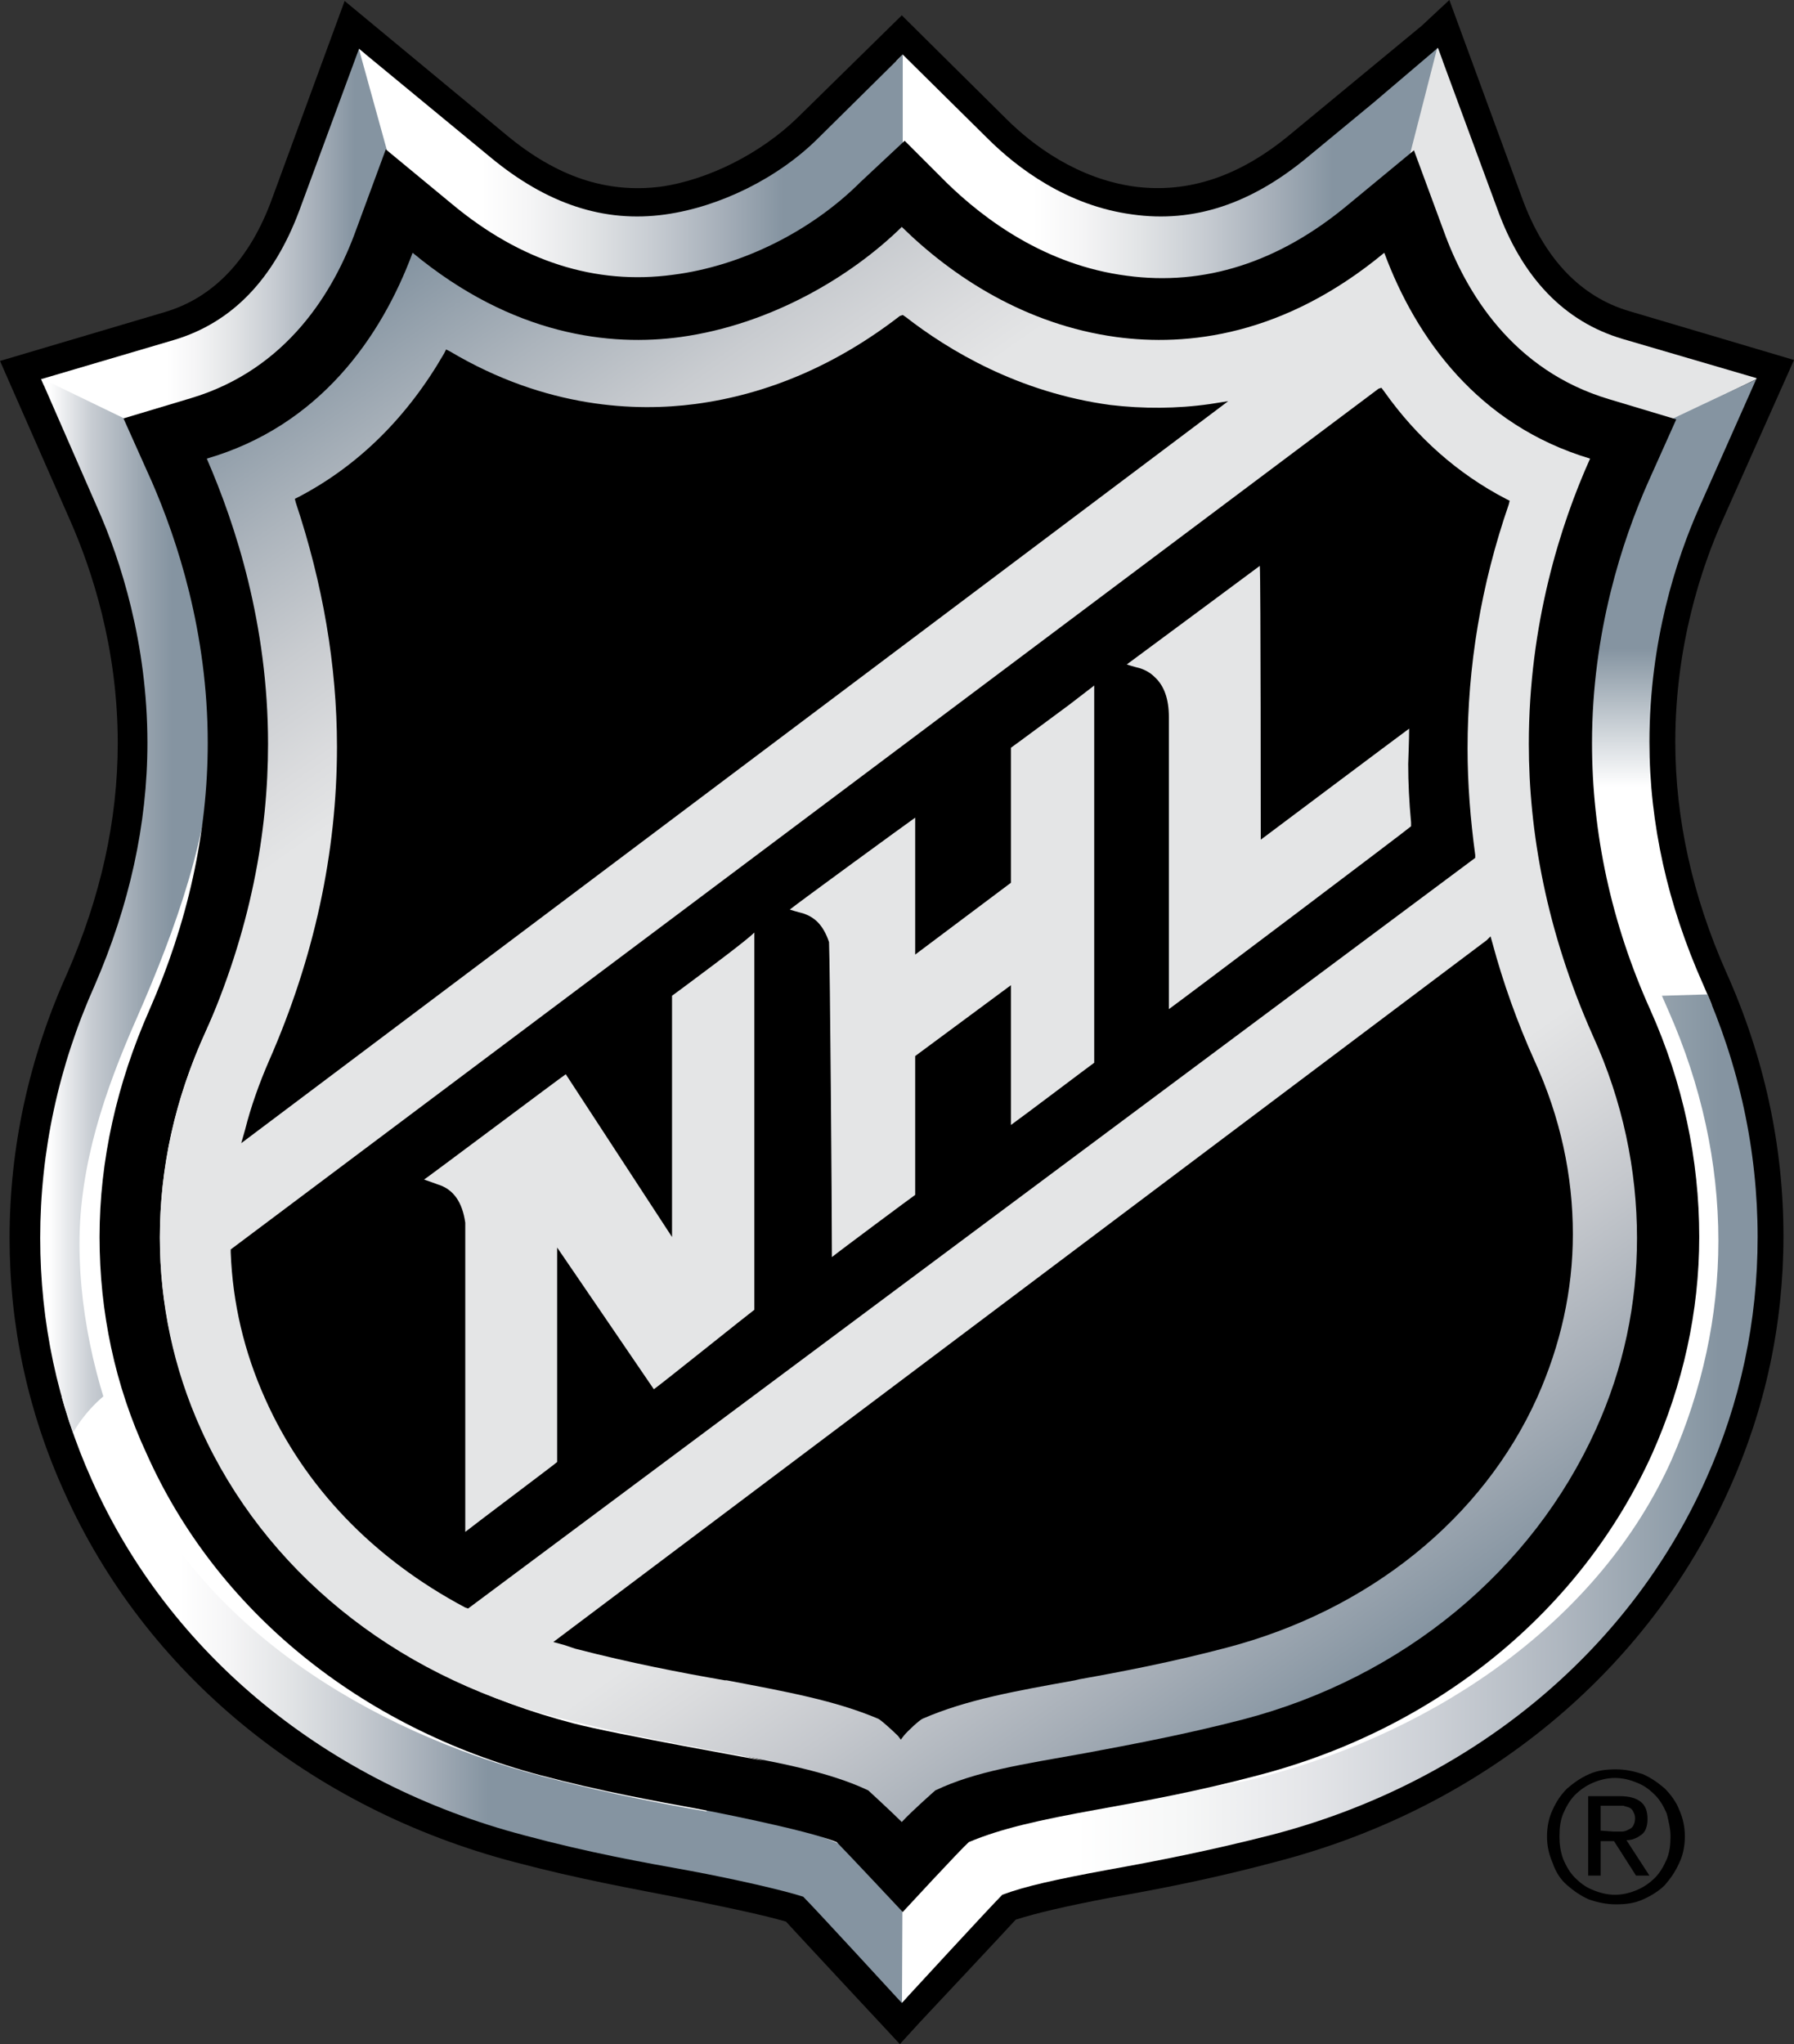 <?xml version="1.0" encoding="utf-8"?>
<!-- Generator: Adobe Illustrator 22.1.0, SVG Export Plug-In . SVG Version: 6.00 Build 0)  -->
<svg version="1.1" id="Layer_1" xmlns="http://www.w3.org/2000/svg" xmlns:xlink="http://www.w3.org/1999/xlink" x="0px" y="0px"
	 viewBox="0 0 187.4 213.5" style="enable-background:new 0 0 187.4 213.5;" xml:space="preserve">
<rect x="0" y="0" width="187.4" height="213.5" fill="#333333" stroke="none"/>
<style type="text/css">
	.st0{clip-path:url(#SVGID_2_);fill:url(#SVGID_3_);}
	.st1{clip-path:url(#SVGID_5_);fill:url(#SVGID_6_);}
	.st2{clip-path:url(#SVGID_8_);fill:#E4E5E6;}
	.st3{clip-path:url(#SVGID_10_);fill:url(#SVGID_11_);}
	.st4{clip-path:url(#SVGID_13_);fill:url(#SVGID_14_);}
	.st5{clip-path:url(#SVGID_16_);fill:url(#SVGID_17_);}
	.st6{clip-path:url(#SVGID_19_);fill:url(#SVGID_20_);}
	.st7{clip-path:url(#SVGID_22_);fill:url(#SVGID_23_);}
	.st8{fill:#FFFFFF;}
	.st9{fill:url(#SVGID_24_);}
	.st10{fill:#E4E5E6;}
</style>
<g>
	<g>
		<path d="M148.5,2.7l-13.8,11.4c-5.2,4.3-10.5,6.1-16.1,5.4c-6-0.8-10.7-4.3-13.5-7.1L94.2,1.6L83.3,12.3C79.5,16,74,18.8,69,19.5
			c-5.6,0.7-10.8-1-16.1-5.4L36,0.1l-7.6,20.7c-2.3,6.3-6.1,10.3-11.2,11.8L0,37.7l7.3,16.6c2.3,5.2,5,13.4,5,23.3
			c0,8.1-1.8,16.1-5.3,24.1c-4,8.9-6,18.2-6,27.6c0,9.2,1.9,18.1,5.7,26.5c8.5,19,25.7,33.1,47.1,38.7c6.8,1.8,12.5,2.8,17.6,3.8
			c4,0.8,8.3,1.7,10.7,2.4c0.9,1,11.9,12.8,11.9,12.8l2.1-2.3c0,0,9.1-9.7,10-10.7c2.2-0.7,5.2-1.4,9.9-2.3c5.1-0.9,10.8-2,17.5-3.8
			c21.4-5.6,38.6-19.8,47.1-38.8c3.8-8.4,5.7-17.3,5.7-26.5c0-9.4-2-18.7-6-27.6c-3.5-7.9-5.3-16-5.3-24c0-10,2.7-18.2,5-23.3
			l7.4-16.6l-17.2-5.1c-5.1-1.5-8.9-5.5-11.2-11.8L151.4,0L148.5,2.7z"/>
		<g>
			<g>
				<g>
					<defs>
						<path id="SVGID_1_" d="M143.5,10.7l-6.9,5.7c-5.9,4.9-11.9,6.9-18.3,6c-6.8-0.9-12-4.8-15.2-8l-8.8-8.7l-8.8,8.7
							c-4.2,4.2-10.3,7.2-16,8c-6.4,0.9-12.4-1.1-18.3-6L37.5,5.1l-6.2,16.8c-2.7,7.3-7.1,11.8-13.1,13.6L4.3,39.6l5.9,13.5
							c2.4,5.4,5.2,14.1,5.2,24.5c0,8.5-1.9,17-5.5,25.3c-3.8,8.5-5.7,17.4-5.7,26.4c0,8.8,1.8,17.3,5.4,25.3
							c8.1,18.2,24.6,31.7,45.2,37.1c6.7,1.8,12.3,2.8,17.3,3.7c4.8,0.9,9.6,2,11.8,2.7c1.3,1.3,10.3,11.1,10.3,11.1
							s9.2-10,10.5-11.3c2.4-0.9,5.6-1.6,11-2.6c5-0.9,10.7-2,17.3-3.7c20.6-5.4,37.1-19,45.2-37.1c3.6-8,5.4-16.5,5.4-25.3
							c0-9-1.9-17.9-5.7-26.4c-3.7-8.3-5.6-16.8-5.6-25.3c0-10.5,2.8-19.1,5.2-24.5l6-13.5l-14-4.1c-6.1-1.8-10.5-6.4-13.1-13.6
							L150.2,5L143.5,10.7z"/>
					</defs>
					<clipPath id="SVGID_2_">
						<use xlink:href="#SVGID_1_"  style="overflow:visible;"/>
					</clipPath>
					
						<linearGradient id="SVGID_3_" gradientUnits="userSpaceOnUse" x1="5.2" y1="-113.2" x2="94.7" y2="-113.2" gradientTransform="matrix(1 0 0 1 0 290)">
						<stop  offset="0.152" style="stop-color:#FFFFFF"/>
						<stop  offset="0.209" style="stop-color:#F5F5F6"/>
						<stop  offset="0.279" style="stop-color:#E2E4E6"/>
						<stop  offset="0.356" style="stop-color:#C7CCD2"/>
						<stop  offset="0.438" style="stop-color:#A6AFB9"/>
						<stop  offset="0.511" style="stop-color:#8594A1"/>
					</linearGradient>
					<polygon class="st0" points="5.2,148.2 8.2,142.7 21.7,143.1 29.2,159 52,174.9 76.7,182.8 94.6,188.9 94.7,210.9 83.6,200.2 
						48.7,191.7 25.6,179.2 11.8,163.3 					"/>
				</g>
			</g>
			<g>
				<g>
					<defs>
						<path id="SVGID_4_" d="M143.5,10.7l-6.9,5.7c-5.9,4.9-11.9,6.9-18.3,6c-6.8-0.9-12-4.8-15.2-8l-8.8-8.7l-8.8,8.7
							c-4.2,4.2-10.3,7.2-16,8c-6.4,0.9-12.4-1.1-18.3-6L37.5,5.1l-6.2,16.8c-2.7,7.3-7.1,11.8-13.1,13.6L4.3,39.6l5.9,13.5
							c2.4,5.4,5.2,14.1,5.2,24.5c0,8.5-1.9,17-5.5,25.3c-3.8,8.5-5.7,17.4-5.7,26.4c0,8.8,1.8,17.3,5.4,25.3
							c8.1,18.2,24.6,31.7,45.2,37.1c6.7,1.8,12.3,2.8,17.3,3.7c4.8,0.9,9.6,2,11.8,2.7c1.3,1.3,10.3,11.1,10.3,11.1
							s9.2-10,10.5-11.3c2.4-0.9,5.6-1.6,11-2.6c5-0.9,10.7-2,17.3-3.7c20.6-5.4,37.1-19,45.2-37.1c3.6-8,5.4-16.5,5.4-25.3
							c0-9-1.9-17.9-5.7-26.4c-3.7-8.3-5.6-16.8-5.6-25.3c0-10.5,2.8-19.1,5.2-24.5l6-13.5l-14-4.1c-6.1-1.8-10.5-6.4-13.1-13.6
							L150.2,5L143.5,10.7z"/>
					</defs>
					<clipPath id="SVGID_5_">
						<use xlink:href="#SVGID_4_"  style="overflow:visible;"/>
					</clipPath>
					
						<linearGradient id="SVGID_6_" gradientUnits="userSpaceOnUse" x1="93.6" y1="-271.35" x2="151.6" y2="-271.35" gradientTransform="matrix(1 0 0 1 0 290)">
						<stop  offset="0.247" style="stop-color:#FFFFFF"/>
						<stop  offset="0.333" style="stop-color:#F5F5F6"/>
						<stop  offset="0.438" style="stop-color:#E2E4E6"/>
						<stop  offset="0.554" style="stop-color:#C7CCD2"/>
						<stop  offset="0.676" style="stop-color:#A6AFB9"/>
						<stop  offset="0.786" style="stop-color:#8594A1"/>
					</linearGradient>
					<polygon class="st1" points="146.7,6.4 131,18.3 121.1,21.3 111.1,18.3 99.1,8 93.6,4.4 94,22 122.9,33.9 145.9,22.1 
						151.6,3.4 					"/>
				</g>
			</g>
			<g>
				<g>
					<defs>
						<path id="SVGID_7_" d="M143.5,10.7l-6.9,5.7c-5.9,4.9-11.9,6.9-18.3,6c-6.8-0.9-12-4.8-15.2-8l-8.8-8.7l-8.8,8.7
							c-4.2,4.2-10.3,7.2-16,8c-6.4,0.9-12.4-1.1-18.3-6L37.5,5.1l-6.2,16.8c-2.7,7.3-7.1,11.8-13.1,13.6L4.3,39.6l5.9,13.5
							c2.4,5.4,5.2,14.1,5.2,24.5c0,8.5-1.9,17-5.5,25.3c-3.8,8.5-5.7,17.4-5.7,26.4c0,8.8,1.8,17.3,5.4,25.3
							c8.1,18.2,24.6,31.7,45.2,37.1c6.7,1.8,12.3,2.8,17.3,3.7c4.8,0.9,9.6,2,11.8,2.7c1.3,1.3,10.3,11.1,10.3,11.1
							s9.2-10,10.5-11.3c2.4-0.9,5.6-1.6,11-2.6c5-0.9,10.7-2,17.3-3.7c20.6-5.4,37.1-19,45.2-37.1c3.6-8,5.4-16.5,5.4-25.3
							c0-9-1.9-17.9-5.7-26.4c-3.7-8.3-5.6-16.8-5.6-25.3c0-10.5,2.8-19.1,5.2-24.5l6-13.5l-14-4.1c-6.1-1.8-10.5-6.4-13.1-13.6
							L150.2,5L143.5,10.7z"/>
					</defs>
					<clipPath id="SVGID_8_">
						<use xlink:href="#SVGID_7_"  style="overflow:visible;"/>
					</clipPath>
					<path class="st2" d="M173.9,35.3c-3.2-1.1-7.4-2-10.3-5c-2.2-2.4-3.8-5.9-5.3-9c-2.2-4.6-3.7-8.4-4.7-12.3
						c-1.1-4.2-2.7-7-2.7-7l-4.2,16.4l3.5,15.4l21.5,11.5l12.8-6.2C184.5,39.2,181.5,37.9,173.9,35.3z"/>
				</g>
			</g>
			<g>
				<g>
					<defs>
						<path id="SVGID_9_" d="M143.5,10.7l-6.9,5.7c-5.9,4.9-11.9,6.9-18.3,6c-6.8-0.9-12-4.8-15.2-8l-8.8-8.7l-8.8,8.7
							c-4.2,4.2-10.3,7.2-16,8c-6.4,0.9-12.4-1.1-18.3-6L37.5,5.1l-6.2,16.8c-2.7,7.3-7.1,11.8-13.1,13.6L4.3,39.6l5.9,13.5
							c2.4,5.4,5.2,14.1,5.2,24.5c0,8.5-1.9,17-5.5,25.3c-3.8,8.5-5.7,17.4-5.7,26.4c0,8.8,1.8,17.3,5.4,25.3
							c8.1,18.2,24.6,31.7,45.2,37.1c6.7,1.8,12.3,2.8,17.3,3.7c4.8,0.9,9.6,2,11.8,2.7c1.3,1.3,10.3,11.1,10.3,11.1
							s9.2-10,10.5-11.3c2.4-0.9,5.6-1.6,11-2.6c5-0.9,10.7-2,17.3-3.7c20.6-5.4,37.1-19,45.2-37.1c3.6-8,5.4-16.5,5.4-25.3
							c0-9-1.9-17.9-5.7-26.4c-3.7-8.3-5.6-16.8-5.6-25.3c0-10.5,2.8-19.1,5.2-24.5l6-13.5l-14-4.1c-6.1-1.8-10.5-6.4-13.1-13.6
							L150.2,5L143.5,10.7z"/>
					</defs>
					<clipPath id="SVGID_10_">
						<use xlink:href="#SVGID_9_"  style="overflow:visible;"/>
					</clipPath>
					
						<linearGradient id="SVGID_11_" gradientUnits="userSpaceOnUse" x1="1.4" y1="-266.35" x2="42.6" y2="-266.35" gradientTransform="matrix(1 0 0 1 0 290)">
						<stop  offset="0.388" style="stop-color:#FFFFFF"/>
						<stop  offset="0.463" style="stop-color:#F5F5F6"/>
						<stop  offset="0.556" style="stop-color:#E2E4E6"/>
						<stop  offset="0.659" style="stop-color:#C7CCD2"/>
						<stop  offset="0.767" style="stop-color:#A6AFB9"/>
						<stop  offset="0.865" style="stop-color:#8594A1"/>
					</linearGradient>
					<polygon class="st3" points="35,7 30.7,21.3 22,32.6 11.7,35.3 1.4,38.7 15.5,45.6 31.6,37.8 42.6,21.5 37,1.7 					"/>
				</g>
			</g>
			<g>
				<g>
					<defs>
						<path id="SVGID_12_" d="M143.5,10.7l-6.9,5.7c-5.9,4.9-11.9,6.9-18.3,6c-6.8-0.9-12-4.8-15.2-8l-8.8-8.7l-8.8,8.7
							c-4.2,4.2-10.3,7.2-16,8c-6.4,0.9-12.4-1.1-18.3-6L37.5,5.1l-6.2,16.8c-2.7,7.3-7.1,11.8-13.1,13.6L4.3,39.6l5.9,13.5
							c2.4,5.4,5.2,14.1,5.2,24.5c0,8.5-1.9,17-5.5,25.3c-3.8,8.5-5.7,17.4-5.7,26.4c0,8.8,1.8,17.3,5.4,25.3
							c8.1,18.2,24.6,31.7,45.2,37.1c6.7,1.8,12.3,2.8,17.3,3.7c4.8,0.9,9.6,2,11.8,2.7c1.3,1.3,10.3,11.1,10.3,11.1
							s9.2-10,10.5-11.3c2.4-0.9,5.6-1.6,11-2.6c5-0.9,10.7-2,17.3-3.7c20.6-5.4,37.1-19,45.2-37.1c3.6-8,5.4-16.5,5.4-25.3
							c0-9-1.9-17.9-5.7-26.4c-3.7-8.3-5.6-16.8-5.6-25.3c0-10.5,2.8-19.1,5.2-24.5l6-13.5l-14-4.1c-6.1-1.8-10.5-6.4-13.1-13.6
							L150.2,5L143.5,10.7z"/>
					</defs>
					<clipPath id="SVGID_13_">
						<use xlink:href="#SVGID_12_"  style="overflow:visible;"/>
					</clipPath>
					
						<linearGradient id="SVGID_14_" gradientUnits="userSpaceOnUse" x1="35.8" y1="-275.05" x2="94.3" y2="-275.05" gradientTransform="matrix(1 0 0 1 0 290)">
						<stop  offset="0.247" style="stop-color:#FFFFFF"/>
						<stop  offset="0.333" style="stop-color:#F5F5F6"/>
						<stop  offset="0.438" style="stop-color:#E2E4E6"/>
						<stop  offset="0.554" style="stop-color:#C7CCD2"/>
						<stop  offset="0.676" style="stop-color:#A6AFB9"/>
						<stop  offset="0.786" style="stop-color:#8594A1"/>
					</linearGradient>
					<polygon class="st4" points="89.8,7.7 78.9,17.3 66.9,21.3 52.3,15 41.6,6 35.8,-1 41,17.8 56.4,30.9 87.6,26.8 94.3,22.1 
						94.3,3.4 					"/>
				</g>
			</g>
			<g>
				<g>
					<defs>
						<path id="SVGID_15_" d="M143.5,10.7l-6.9,5.7c-5.9,4.9-11.9,6.9-18.3,6c-6.8-0.9-12-4.8-15.2-8l-8.8-8.7l-8.8,8.7
							c-4.2,4.2-10.3,7.2-16,8c-6.4,0.9-12.4-1.1-18.3-6L37.5,5.1l-6.2,16.8c-2.7,7.3-7.1,11.8-13.1,13.6L4.3,39.6l5.9,13.5
							c2.4,5.4,5.2,14.1,5.2,24.5c0,8.5-1.9,17-5.5,25.3c-3.8,8.5-5.7,17.4-5.7,26.4c0,8.8,1.8,17.3,5.4,25.3
							c8.1,18.2,24.6,31.7,45.2,37.1c6.7,1.8,12.3,2.8,17.3,3.7c4.8,0.9,9.6,2,11.8,2.7c1.3,1.3,10.3,11.1,10.3,11.1
							s9.2-10,10.5-11.3c2.4-0.9,5.6-1.6,11-2.6c5-0.9,10.7-2,17.3-3.7c20.6-5.4,37.1-19,45.2-37.1c3.6-8,5.4-16.5,5.4-25.3
							c0-9-1.9-17.9-5.7-26.4c-3.7-8.3-5.6-16.8-5.6-25.3c0-10.5,2.8-19.1,5.2-24.5l6-13.5l-14-4.1c-6.1-1.8-10.5-6.4-13.1-13.6
							L150.2,5L143.5,10.7z"/>
					</defs>
					<clipPath id="SVGID_16_">
						<use xlink:href="#SVGID_15_"  style="overflow:visible;"/>
					</clipPath>
					
						<linearGradient id="SVGID_17_" gradientUnits="userSpaceOnUse" x1="-72.403" y1="362.686" x2="-4.959" y2="362.686" gradientTransform="matrix(0 -1 1 0 -187.119 33.263)">
						<stop  offset="0" style="stop-color:#FFFFFF"/>
						<stop  offset="0.348" style="stop-color:#FFFFFF"/>
						<stop  offset="0.562" style="stop-color:#8594A1"/>
						<stop  offset="1" style="stop-color:#8594A1"/>
					</linearGradient>
					<path class="st5" d="M169.1,46.4c0,0-9.2,22.4-1.2,55.3c0.6,6.9,13,2.7,13,2.7s-17.9-26.6,5.6-66.1
						C186.7,38,169.1,46.4,169.1,46.4L169.1,46.4z"/>
				</g>
			</g>
			<g>
				<g>
					<defs>
						<path id="SVGID_18_" d="M143.5,10.7l-6.9,5.7c-5.9,4.9-11.9,6.9-18.3,6c-6.8-0.9-12-4.8-15.2-8l-8.8-8.7l-8.8,8.7
							c-4.2,4.2-10.3,7.2-16,8c-6.4,0.9-12.4-1.1-18.3-6L37.5,5.1l-6.2,16.8c-2.7,7.3-7.1,11.8-13.1,13.6L4.3,39.6l5.9,13.5
							c2.4,5.4,5.2,14.1,5.2,24.5c0,8.5-1.9,17-5.5,25.3c-3.8,8.5-5.7,17.4-5.7,26.4c0,8.8,1.8,17.3,5.4,25.3
							c8.1,18.2,24.6,31.7,45.2,37.1c6.7,1.8,12.3,2.8,17.3,3.7c4.8,0.9,9.6,2,11.8,2.7c1.3,1.3,10.3,11.1,10.3,11.1
							s9.2-10,10.5-11.3c2.4-0.9,5.6-1.6,11-2.6c5-0.9,10.7-2,17.3-3.7c20.6-5.4,37.1-19,45.2-37.1c3.6-8,5.4-16.5,5.4-25.3
							c0-9-1.9-17.9-5.7-26.4c-3.7-8.3-5.6-16.8-5.6-25.3c0-10.5,2.8-19.1,5.2-24.5l6-13.5l-14-4.1c-6.1-1.8-10.5-6.4-13.1-13.6
							L150.2,5L143.5,10.7z"/>
					</defs>
					<clipPath id="SVGID_19_">
						<use xlink:href="#SVGID_18_"  style="overflow:visible;"/>
					</clipPath>
					
						<linearGradient id="SVGID_20_" gradientUnits="userSpaceOnUse" x1="1.764" y1="-195.653" x2="31.822" y2="-195.653" gradientTransform="matrix(1 0 0 1 0 290)">
						<stop  offset="0.112" style="stop-color:#FFFFFF"/>
						<stop  offset="0.26" style="stop-color:#C7CCD2"/>
						<stop  offset="0.448" style="stop-color:#96A2AD"/>
						<stop  offset="0.539" style="stop-color:#8594A1"/>
					</linearGradient>
					<path class="st6" d="M10.4,56.2L1.8,38.3L20,47.1c0,0,16.5,15.2,10.5,39.9c-5.9,24.7-10.8,25.8-9,51.9
						c3.9,5.7-0.2,15.4-2.8,8.9c-3.6-8.9-11.1,0.9-11.3,2.5c0,0.4-2.4-0.6-2.4-0.6l-3-15.3l1.7-18.6l3.3-11l5.6-12.6l1.3-14.6
						L10.4,56.2z"/>
				</g>
			</g>
			<g>
				<g>
					<defs>
						<path id="SVGID_21_" d="M143.5,10.7l-6.9,5.7c-5.9,4.9-11.9,6.9-18.3,6c-6.8-0.9-12-4.8-15.2-8l-8.8-8.7l-8.8,8.7
							c-4.2,4.2-10.3,7.2-16,8c-6.4,0.9-12.4-1.1-18.3-6L37.5,5.1l-6.2,16.8c-2.7,7.3-7.1,11.8-13.1,13.6L4.3,39.6l5.9,13.5
							c2.4,5.4,5.2,14.1,5.2,24.5c0,8.5-1.9,17-5.5,25.3c-3.8,8.5-5.7,17.4-5.7,26.4c0,8.8,1.8,17.3,5.4,25.3
							c8.1,18.2,24.6,31.7,45.2,37.1c6.7,1.8,12.3,2.8,17.3,3.7c4.8,0.9,9.6,2,11.8,2.7c1.3,1.3,10.3,11.1,10.3,11.1
							s9.2-10,10.5-11.3c2.4-0.9,5.6-1.6,11-2.6c5-0.9,10.7-2,17.3-3.7c20.6-5.4,37.1-19,45.2-37.1c3.6-8,5.4-16.5,5.4-25.3
							c0-9-1.9-17.9-5.7-26.4c-3.7-8.3-5.6-16.8-5.6-25.3c0-10.5,2.8-19.1,5.2-24.5l6-13.5l-14-4.1c-6.1-1.8-10.5-6.4-13.1-13.6
							L150.2,5L143.5,10.7z"/>
					</defs>
					<clipPath id="SVGID_22_">
						<use xlink:href="#SVGID_21_"  style="overflow:visible;"/>
					</clipPath>
					
						<linearGradient id="SVGID_23_" gradientUnits="userSpaceOnUse" x1="94.2" y1="-131.3" x2="185.72" y2="-131.3" gradientTransform="matrix(1 0 0 1 0 290)">
						<stop  offset="0.197" style="stop-color:#FFFFFF"/>
						<stop  offset="0.321" style="stop-color:#F6F7F7"/>
						<stop  offset="0.46" style="stop-color:#E5E6E9"/>
						<stop  offset="0.606" style="stop-color:#CCD0D6"/>
						<stop  offset="0.756" style="stop-color:#AEB6BF"/>
						<stop  offset="0.909" style="stop-color:#8A99A5"/>
						<stop  offset="0.933" style="stop-color:#8594A1"/>
					</linearGradient>
					<path class="st7" d="M94.3,192.5l16.5-6.3l15.6-2.7l26.9-11.6c0,0,19.6-24.3,19.9-37.6c0.3-12.1-3-30.2-3-30.2l10.3-0.3
						c0,0,5.6,9.2,5.2,24.7c-0.5,17.2-0.4,20.8-20.8,49.1l-22.7,13.5l-36.2,8.6l-11.8,13.9L94.3,192.5z"/>
				</g>
			</g>
		</g>
		<path class="st8" d="M70.5,30.9c9.7-1.3,18.3-7.6,20.8-10.1c0,0,2.5-2.7,3.4-3.6c0.9,0.9,3.9,4.2,3.9,4.2
			c2.5,2.5,9.9,8.2,19.7,9.5c8.2,1.1,16.4,0,23.6-5.9c0,0,3.6-4.9,5.6-6.5c0.6,1.8,1.7,7.7,1.7,7.7c2.3,6.3,7.9,13.1,18,16.1
			c0,0,3.6,1.3,5.1,1.8c-0.7,1.5-2.8,7.1-2.8,7.1c-2.6,5.9-3.3,15-3.3,26.5c0,9.3,4.1,18.8,8.1,27.9c3.4,7.7,5.2,15.8,5.2,24
			c0,7.9-1.7,15.6-4.9,22.9c-7.4,16.5-24.1,28.2-42.8,33.1c-6.4,1.7-12.2,1.5-16.8,2.4h-0.2c-5.4,1-10,1.9-13.4,3.3
			c0,0-6.1,6.3-7,7.4c-0.7-0.8-0.7-0.8-4.6-5.1c-0.4-0.4-10.4-4.6-15.8-5.6l-0.2,1.2c-4.6-0.8-10.4-1.9-16.9-3.6
			c-18.8-4.9-35.9-15.9-43.3-32.3c-3.3-7.3-5.3-15.5-5.3-23.4c0-8.2,2.6-15.9,6-23.6c4-9.1,7.8-19.6,7.8-28.9
			c0-11.5,0-20.8-2.6-26.7c0,0-1.6-4.5-2.2-5.9c1.5-0.4,6.2-2.4,6.2-2.4c10.1-3,14-10.3,16.3-16.6c0,0,1.9-4,2.8-6.5
			c1.4,1.2,5.1,4.2,5.1,4.2C54.7,29.2,62.3,32,70.5,30.9z"/>
		<path d="M89.9,19c-5.2,5.2-12.5,8.8-19.6,9.7c-8.1,1.1-15.9-1.4-23.1-7.4l-6.9-5.7L37.2,24c-2.3,6.4-7.2,14.6-17.3,17.6l-7,2.1
			l3,6.7c2.6,6,5.8,15.6,5.8,27.2c0,9.4-2.1,18.8-6.1,27.9c-3.4,7.7-5.2,15.7-5.2,23.7c0,7.8,1.6,15.5,4.9,22.6
			c7.3,16.4,22.3,28.6,41.1,33.6c6.4,1.7,12,2.7,16.9,3.6c0,0,11,2.1,14.1,3.4c0.9,0.9,6.9,7.3,6.9,7.3s6-6.5,6.9-7.3
			c3.3-1.4,7.3-2.3,13.4-3.4c5-0.9,10.5-1.9,16.9-3.6c18.7-4.9,33.7-17.2,41.1-33.6c3.2-7.2,4.9-14.8,4.9-22.6
			c0-8.1-1.7-16.1-5.1-23.7l0,0c-4.1-9.1-6.1-18.5-6.1-27.9c0-11.6,3.2-21.2,5.8-27.1l3-6.7l-7-2.1c-10.1-3-15-11.2-17.3-17.6
			l-3.1-8.4l-6.9,5.7c-7.2,6-15,8.5-23.1,7.4c-8.5-1.1-14.9-5.9-18.8-9.7l-4.4-4.4L89.9,19z"/>
		<path class="st8" d="M60.1,179.1c-17.2-4.4-30.9-15.4-37.6-30c-2.9-6.4-4.4-13.1-4.4-20c0-7.1,1.3-14.1,4.4-21
			c3.1-7.2,3.8-13,4.6-19c-0.9,7.2-2.9,12.7-5.6,18.6c-3.2,7-4.8,14.2-4.8,21.5c0,7,1.5,13.9,4.5,20.3c6.9,15.1,20.7,25.8,38.7,30.5
			c4.2,1.1,19.9,3.9,19.9,3.9S68.3,181.1,60.1,179.1L60.1,179.1z"/>
		<g>
			
				<linearGradient id="SVGID_24_" gradientUnits="userSpaceOnUse" x1="145.298" y1="-116.735" x2="42.672" y2="-263.3" gradientTransform="matrix(1 0 0 1 0 290)">
				<stop  offset="0" style="stop-color:#8594A1"/>
				<stop  offset="7.241559e-02" style="stop-color:#A5ADB6"/>
				<stop  offset="0.152" style="stop-color:#C5C8CD"/>
				<stop  offset="0.215" style="stop-color:#DADBDD"/>
				<stop  offset="0.253" style="stop-color:#E4E5E6"/>
				<stop  offset="0.753" style="stop-color:#E4E5E6"/>
				<stop  offset="0.789" style="stop-color:#DBDCDE"/>
				<stop  offset="0.846" style="stop-color:#C9CCD0"/>
				<stop  offset="0.915" style="stop-color:#ACB4BC"/>
				<stop  offset="0.994" style="stop-color:#8796A3"/>
				<stop  offset="1" style="stop-color:#8594A1"/>
			</linearGradient>
			<path class="st9" d="M166.4,108.2c-4.9-11-6.7-21.4-6.7-30.5c0-12.5,3.3-22.9,6.4-29.8c-11.7-3.5-18.2-12.6-21.5-21.5
				c-10.5,8.7-20.6,9.8-28,8.8c-9.5-1.3-17.1-6.3-22.4-11.5c-5.3,5.2-13.7,10.2-23.1,11.5c-7.3,1-17.5-0.1-28-8.8
				c-3.3,8.9-9.8,18.1-21.5,21.5c3,6.9,6.4,17.3,6.4,29.8c0,9.2-1.8,19.5-6.7,30.5c-3.1,6.9-4.6,14-4.6,21.1c0,6.8,1.4,13.6,4.3,20
				c6.6,14.6,20,25.6,36.9,30c6.2,1.6,11.6,2.6,16.4,3.5c6.6,1.2,12.2,2.2,16.4,4.2c0,0,2.5,2.3,3.5,3.3c1-1.1,3.5-3.3,3.5-3.3
				c4.2-2,9-2.7,15.7-3.9c4.8-0.9,10.2-1.9,16.4-3.5c16.9-4.4,30.3-15.7,36.9-30.3c2.9-6.4,4.3-13.1,4.3-20
				C171,122.2,169.5,115,166.4,108.2z"/>
			<path d="M94,33c-6.6,5.1-13.8,8.2-21.4,9.2C66.5,43,57.1,42.7,47,36.7l-0.4-0.2l-0.2,0.4c-3.8,6.6-8.9,11.7-15.2,15l-0.4,0.2
				l0.1,0.4c2.8,8.4,4.3,17,4.3,25.5c0,11.1-2.4,22.1-7.1,32.8l0,0c-1,2.3-1.9,4.8-2.5,7.2l-0.4,1.4l103.1-77.5l-1.9,0.3
				c-3.5,0.5-7,0.5-10.4,0.1c-9.6-1.3-16.9-5.7-21.4-9.2l-0.3-0.2L94,33z"/>
			<path d="M144,40.6L24.1,130.5v0.3c0.2,5.3,1.4,10.4,3.6,15.3c4.1,9.2,11.3,16.7,20.9,21.8l0.3,0.1l105.2-78.4v-0.3
				c-0.5-3.7-0.8-7.4-0.8-11.1c0-8.6,1.4-17.1,4.3-25.5l0.1-0.4l-0.4-0.2c-5-2.6-9.3-6.4-12.7-11.2l-0.3-0.4L144,40.6z"/>
			<path d="M155.3,98.2l-97.5,73.3l1.1,0.3l1.2,0.4c5.8,1.5,11,2.5,15.6,3.3h0.2c6.3,1.2,11.3,2.1,15.8,4c0.3,0.1,1.7,1.4,2.1,1.8
				l0.3,0.4l0.3-0.4c0.4-0.5,1.7-1.7,2-1.8c4.6-2,9.8-2.9,15.9-4l0.4-0.1c4.5-0.8,9.7-1.8,15.4-3.3c14.9-3.9,26.8-13.5,32.5-26.2
				c2.4-5.4,3.7-11.1,3.7-17c0-6.1-1.3-12.2-4-18.1c-1.8-4-3.3-8.2-4.4-12.3l-0.2-0.7L155.3,98.2z"/>
		</g>
		<g>
			<path class="st10" d="M74.1,101.1c0,0-3.6,2.7-3.9,2.9c0,0.4,0,25.2,0,25.2s-10.7-16.4-11.1-17c-0.6,0.4-13.8,10.3-14.8,11
				c0.6,0.2,1.4,0.5,1.4,0.5c1.7,0.5,2.6,1.9,2.9,4c0,0,0,0.4,0,1c0,4.3,0,30.1,0,31.3c1-0.8,9.4-7.1,9.6-7.3c0-0.3,0-22.4,0-22.4
				s9.7,14.2,10.1,14.8c0.6-0.4,10.2-8.1,10.5-8.3c0-0.3,0-38,0-39.4C78,98.2,74.1,101.1,74.1,101.1z"/>
			<path class="st10" d="M131.6,59.1c0,0-12.8,9.5-13.9,10.3c0.6,0.2,1.4,0.4,1.4,0.4c0.6,0.2,1.1,0.5,1.5,0.9
				c1,0.9,1.5,2.3,1.5,4.2c0,0,0,29.2,0,30.5c1-0.7,25-18.8,25.3-19.1c0-0.2,0-0.4,0-0.4c-0.2-2.1-0.3-4.2-0.3-6.1
				c0,0,0.1-2.7,0.1-3.7c-1.1,0.8-15.5,11.6-15.5,11.6S131.7,60.4,131.6,59.1C131.7,59,131.6,59.1,131.6,59.1z"/>
			<path class="st10" d="M111.7,73.6c0,0-5.8,4.3-6.1,4.5c0,0.3,0,14.1,0,14.1l-10,7.5c0,0,0-13,0-14.3c-1,0.7-12.1,8.8-13.1,9.6
				c0.6,0.2,1.4,0.4,1.4,0.4c0.6,0.2,1.1,0.5,1.5,0.9c0.5,0.5,0.9,1.2,1.2,2.1c0.1,2,0.3,27.6,0.3,32.9c0.6-0.5,8.4-6.3,8.7-6.5
				c0-0.4,0-14.5,0-14.5l10-7.4c0,0,0,13.3,0,14.6c1-0.7,8.4-6.3,8.7-6.5c0-0.3,0-38,0-39.4C113.4,72.3,111.7,73.6,111.7,73.6z"/>
		</g>
	</g>
	<g>
		<path d="M162.2,189c0.4-0.9,0.9-1.6,1.5-2.2c0.7-0.6,1.4-1.1,2.3-1.5c0.9-0.4,1.8-0.5,2.8-0.5s1.9,0.2,2.8,0.5
			c0.9,0.4,1.6,0.9,2.3,1.5c0.6,0.6,1.2,1.4,1.5,2.2c0.4,0.9,0.6,1.8,0.6,2.8s-0.2,2-0.6,2.8c-0.4,0.9-0.9,1.6-1.5,2.3
			c-0.6,0.6-1.4,1.1-2.3,1.5c-0.9,0.4-1.8,0.5-2.8,0.5s-1.9-0.2-2.8-0.5c-0.9-0.4-1.6-0.9-2.3-1.5c-0.7-0.6-1.2-1.4-1.5-2.3
			c-0.4-0.9-0.6-1.8-0.6-2.8S161.8,189.8,162.2,189z M163.3,194.2c0.3,0.7,0.7,1.4,1.2,1.9s1.1,1,1.9,1.3c0.7,0.3,1.5,0.5,2.3,0.5
			c0.8,0,1.6-0.2,2.3-0.5c0.7-0.3,1.3-0.7,1.9-1.3c0.5-0.5,0.9-1.2,1.2-1.9c0.3-0.7,0.4-1.5,0.4-2.4c0-0.8-0.2-1.6-0.4-2.4
			c-0.3-0.7-0.7-1.4-1.2-1.9s-1.1-1-1.9-1.3c-0.7-0.3-1.5-0.5-2.3-0.5c-0.8,0-1.6,0.2-2.3,0.5c-0.7,0.3-1.3,0.7-1.9,1.3
			c-0.5,0.5-0.9,1.2-1.2,1.9c-0.3,0.7-0.4,1.5-0.4,2.4C162.9,192.6,163,193.4,163.3,194.2z M169.2,187.6c1,0,1.7,0.2,2.2,0.6
			c0.5,0.4,0.7,1,0.7,1.8c0,0.7-0.2,1.3-0.6,1.6c-0.4,0.3-0.9,0.6-1.6,0.6l2.4,3.7h-1.4l-2.3-3.6h-1.4v3.6h-1.3v-8.3L169.2,187.6
			L169.2,187.6z M168.6,191.3c0.3,0,0.6,0,0.8,0c0.3,0,0.5-0.1,0.7-0.2c0.2-0.1,0.4-0.2,0.5-0.4c0.1-0.2,0.2-0.4,0.2-0.8
			c0-0.3-0.1-0.5-0.2-0.7c-0.1-0.2-0.2-0.3-0.4-0.4c-0.2-0.1-0.4-0.1-0.6-0.2c-0.2,0-0.4,0-0.7,0h-1.7v2.6L168.6,191.3L168.6,191.3z
			"/>
	</g>
</g>
</svg>
